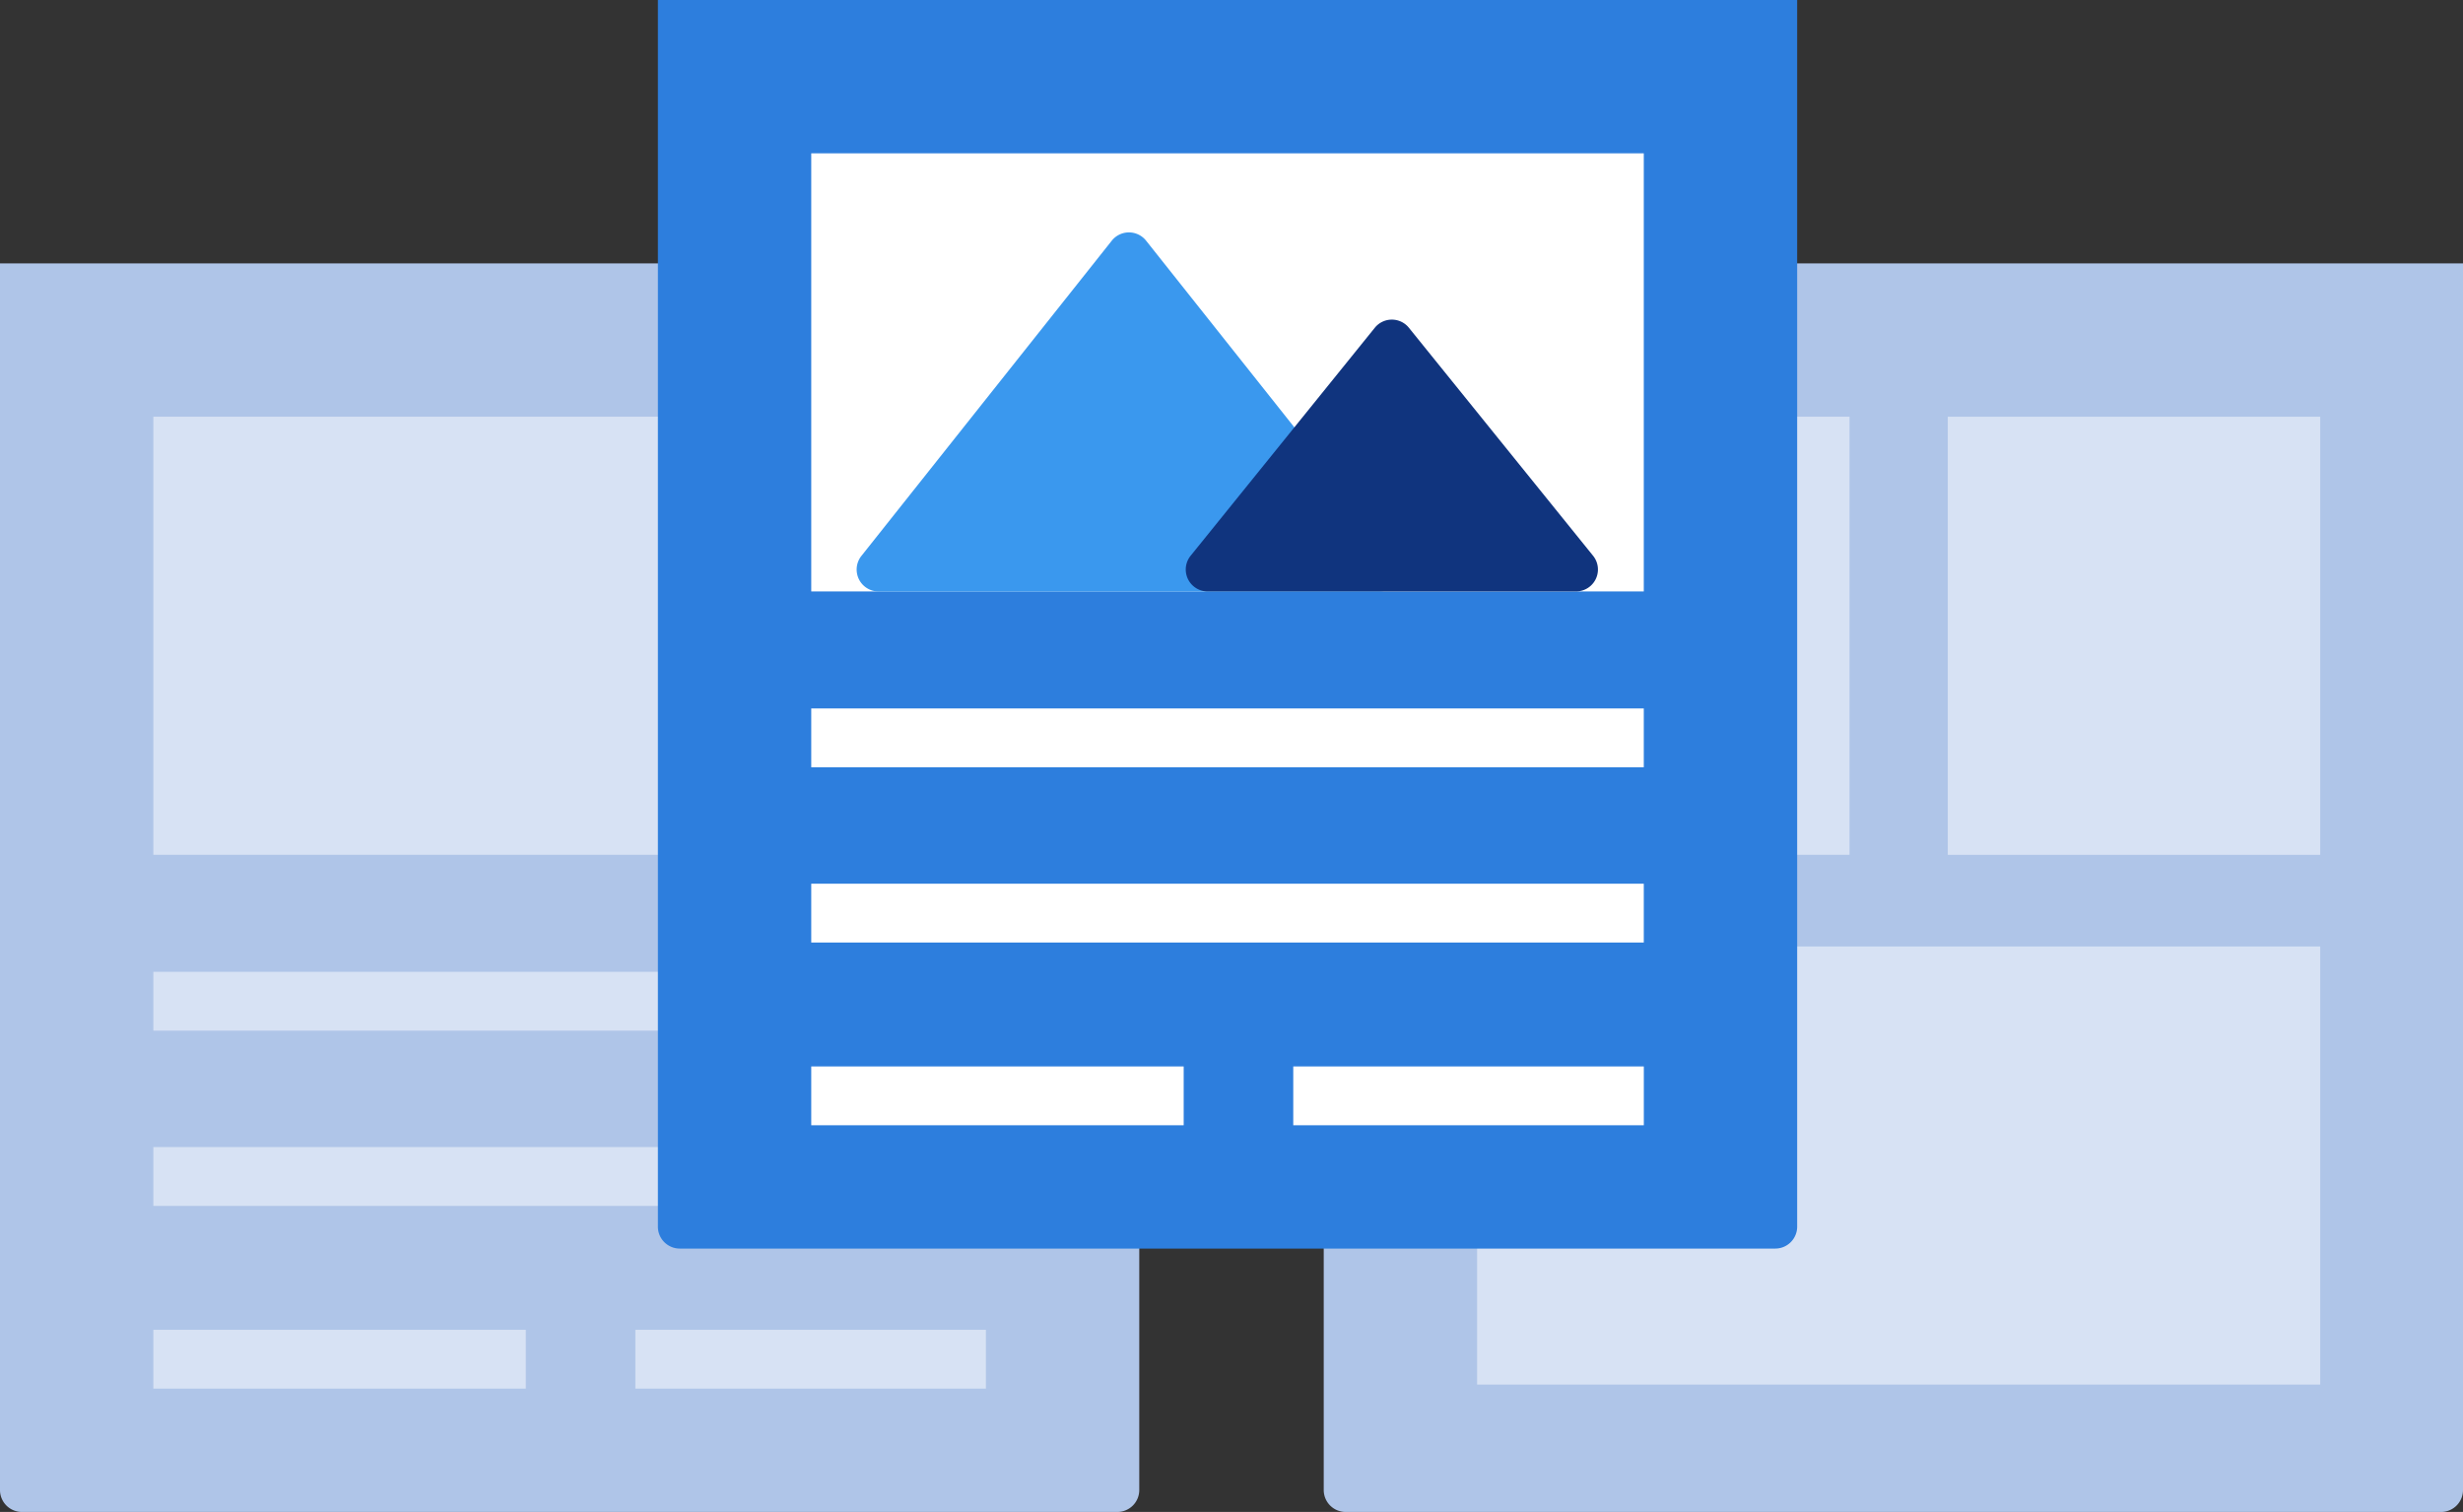 <svg xmlns="http://www.w3.org/2000/svg" width="83.729" height="51.408" viewBox="0 0 83.729 51.408">
  <rect x="0" y="0" width="83.729" height="51.408" fill="#333333" stroke="none"/>
  <g id="icon-template.svg" transform="translate(-410.376 -1494)">
    <g id="グループ_59" data-name="グループ 59" transform="translate(410.376 1502.955)">
      <path id="パス_44" data-name="パス 44" d="M0,0H38.729V41.708a.745.745,0,0,1-.745.745H.745A.745.745,0,0,1,0,41.708Z" fill="#afc5e8"/>
      <rect id="長方形_107" data-name="長方形 107" width="28.302" height="2" transform="translate(5.213 24.088)" fill="#fff" opacity="0.5"/>
      <rect id="長方形_108" data-name="長方形 108" width="28.302" height="14.896" transform="translate(5.213 5.213)" fill="#fff" opacity="0.5"/>
      <rect id="長方形_109" data-name="長方形 109" width="28.302" height="2" transform="translate(5.213 30.047)" fill="#fff" opacity="0.5"/>
      <rect id="長方形_110" data-name="長方形 110" width="12.661" height="2" transform="translate(5.213 36.26)" fill="#fff" opacity="0.5"/>
      <rect id="長方形_111" data-name="長方形 111" width="11.917" height="2" transform="translate(21.599 36.26)" fill="#fff" opacity="0.5"/>
    </g>
    <g id="グループ_150" data-name="グループ 150" transform="translate(455.376 1502.955)">
      <path id="パス_44-2" data-name="パス 44" d="M0,0H38.729V41.708a.745.745,0,0,1-.745.745H.745A.745.745,0,0,1,0,41.708Z" fill="#afc5e8"/>
      <rect id="長方形_108-2" data-name="長方形 108" width="12.661" height="14.896" transform="translate(5.213 5.213)" fill="#fff" opacity="0.5"/>
      <rect id="長方形_145" data-name="長方形 145" width="12.661" height="14.896" transform="translate(21.214 5.214)" fill="#fff" opacity="0.5"/>
      <rect id="長方形_180" data-name="長方形 180" width="28.661" height="14.896" transform="translate(5.214 23.226)" fill="#fff" opacity="0.5"/>
    </g>
    <g id="icon-waf" transform="translate(432.741 1494)">
      <path id="パス_2" data-name="パス 2" d="M0,0H38.729V41.708a.745.745,0,0,1-.745.745H.745A.745.745,0,0,1,0,41.708Z" transform="translate(0 0)" fill="#2d7edd"/>
      <rect id="長方形_48" data-name="長方形 48" width="28.302" height="2" transform="translate(5.213 24.088)" fill="#fff"/>
      <rect id="長方形_49" data-name="長方形 49" width="28.302" height="14.896" transform="translate(5.213 5.213)" fill="#fff"/>
      <rect id="長方形_50" data-name="長方形 50" width="28.302" height="2" transform="translate(5.213 30.047)" fill="#fff"/>
      <rect id="長方形_51" data-name="長方形 51" width="12.661" height="2" transform="translate(5.213 36.26)" fill="#fff"/>
      <rect id="長方形_52" data-name="長方形 52" width="11.917" height="2" transform="translate(21.599 36.26)" fill="#fff"/>
      <path id="パス_3" data-name="パス 3" d="M9.745.89a.745.745,0,0,1,1.166,0l8.512,10.719a.745.745,0,0,1-.583,1.208H1.816a.745.745,0,0,1-.583-1.208Z" transform="translate(5.685 7.293)" fill="#3a98ee"/>
      <path id="パス_4" data-name="パス 4" d="M7.52.868a.745.745,0,0,1,1.159,0L14.94,8.62a.745.745,0,0,1-.579,1.213H1.838a.745.745,0,0,1-.579-1.213Z" transform="translate(16.851 10.276)" fill="#10347e"/>
    </g>
  </g>
</svg>
